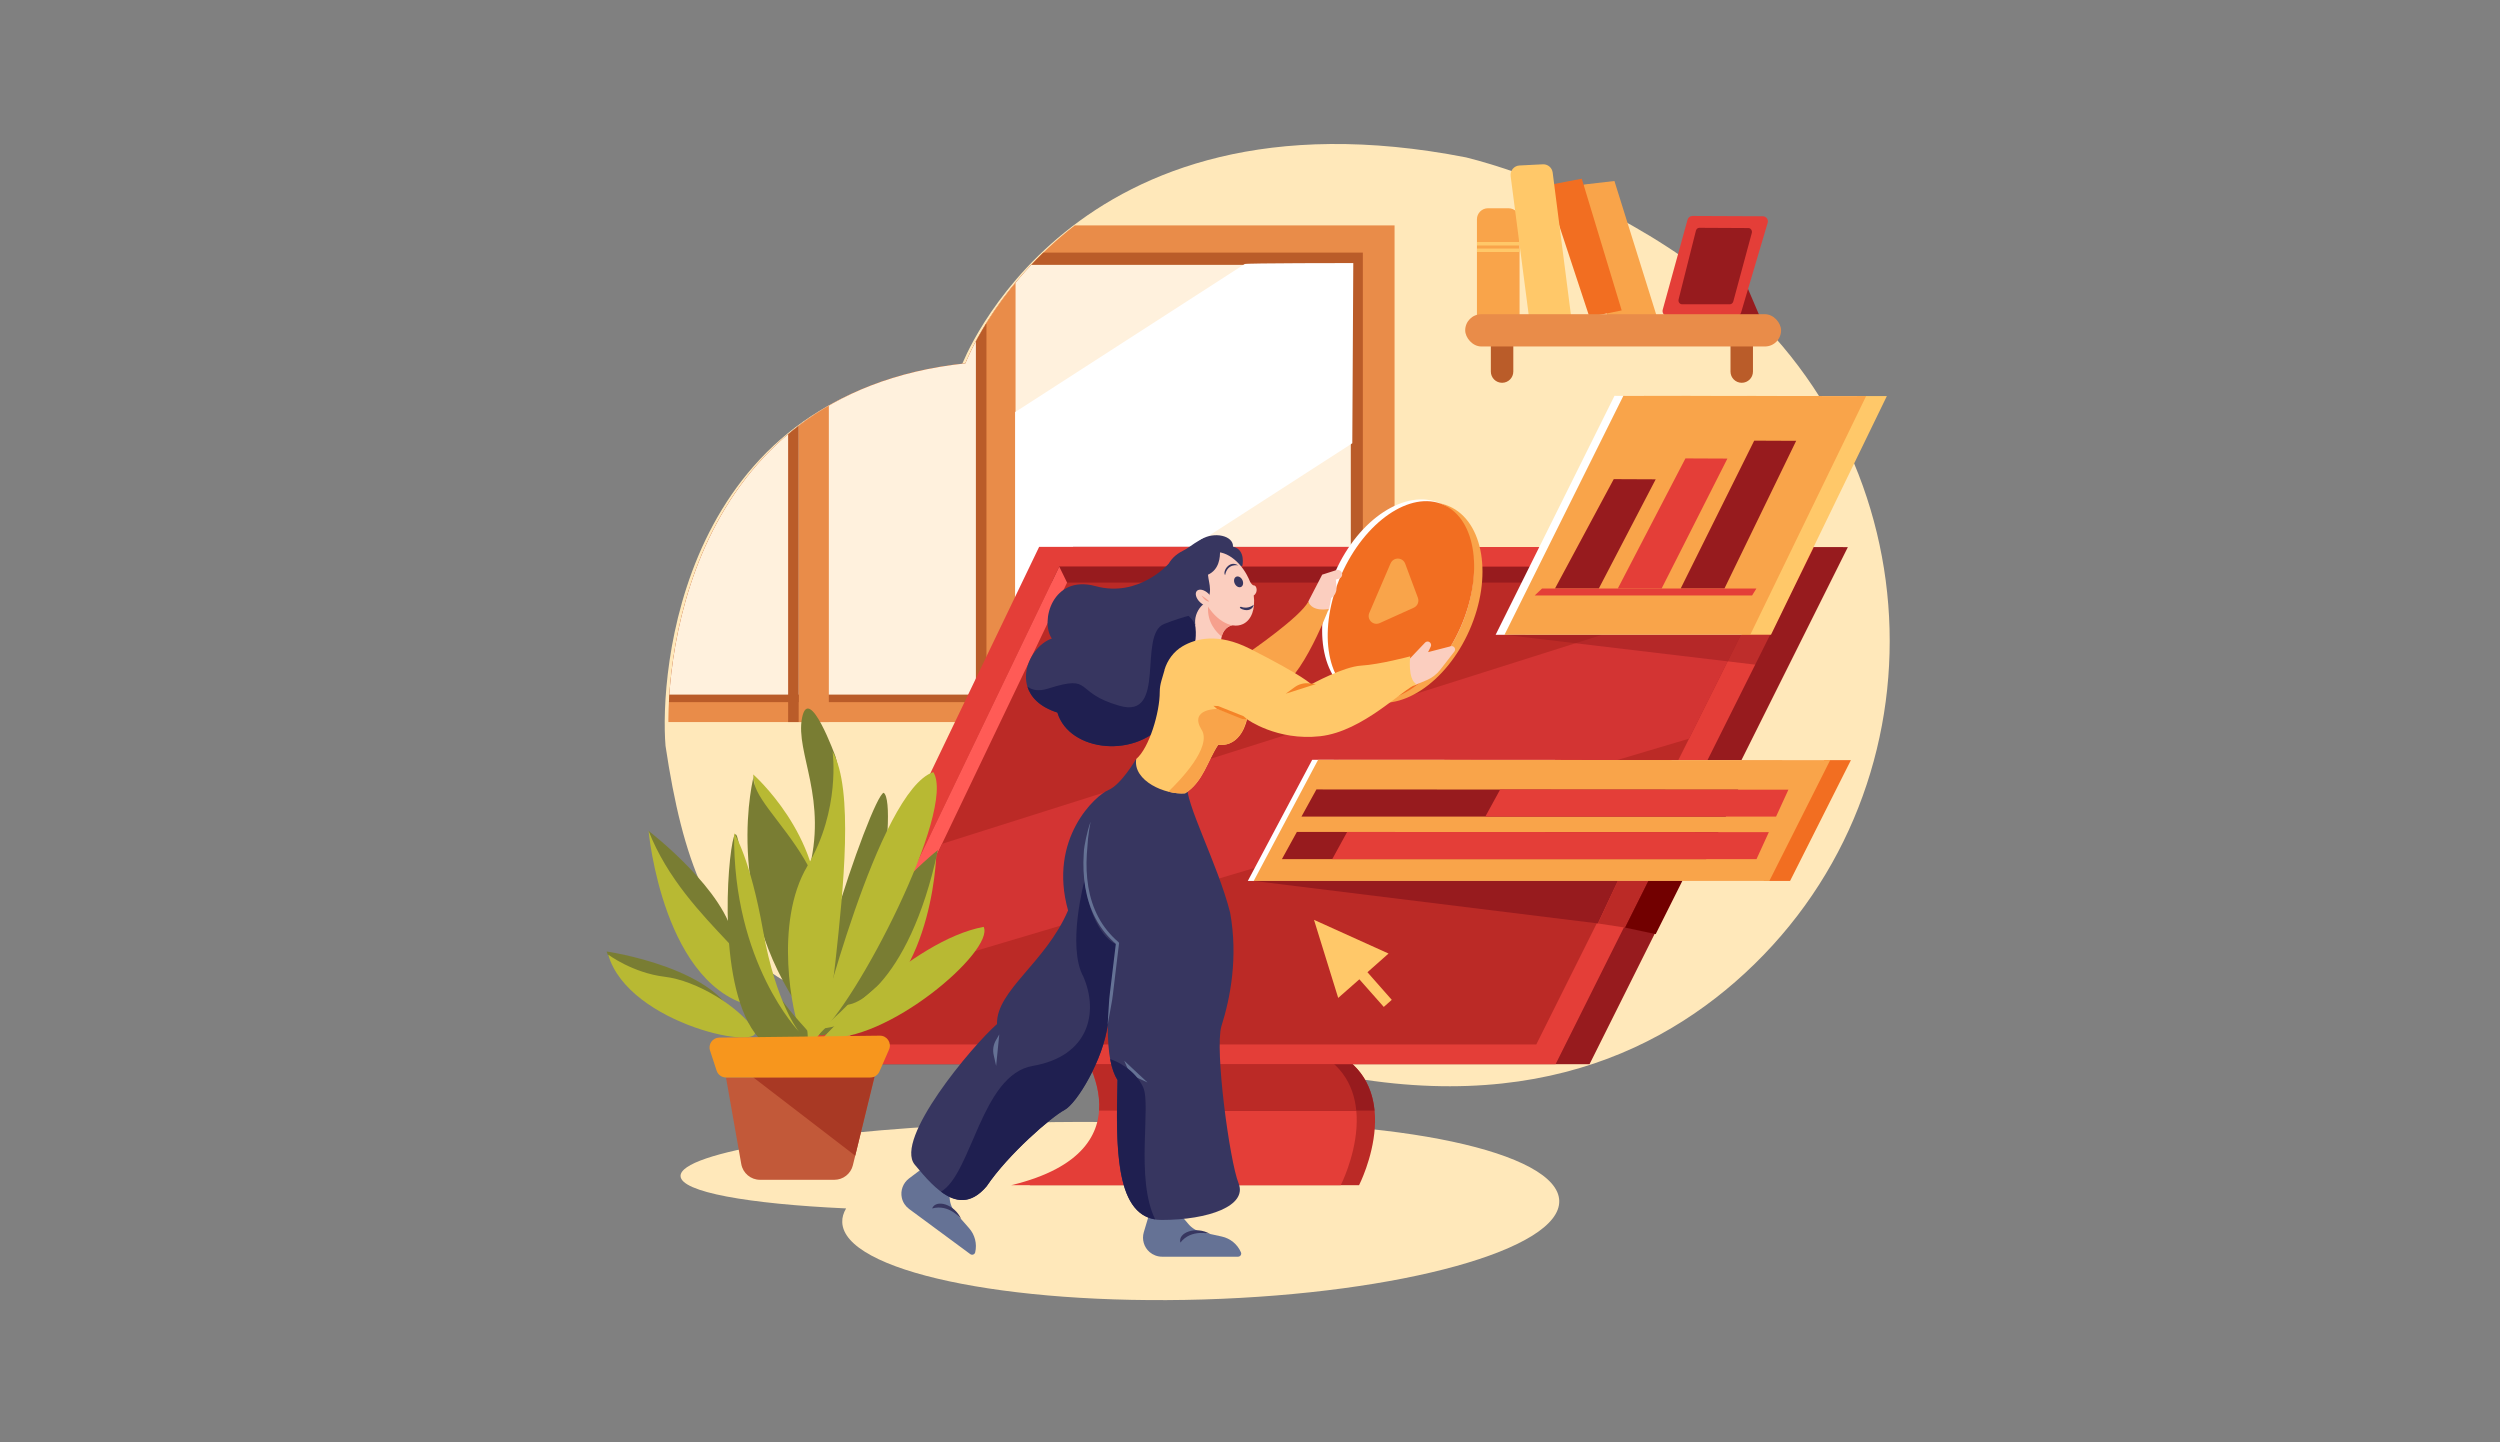 <?xml version="1.0" encoding="UTF-8"?>
<svg xmlns="http://www.w3.org/2000/svg" xmlns:xlink="http://www.w3.org/1999/xlink" id="a" data-name="01" viewBox="0 0 4027.6 2323.6">
  <rect x="0" y="0" width="4027.6" height="2323.6" fill="#808080" stroke="none"/>
  <defs>
    <clipPath id="b">
      <path d="m1555.2,585.6s172.3-460.3,812.7-335c99.1,24.8,261.7,88.1,405.4,202.7,356.5,284.5,372,825.4,28.4,1125.3-164.7,143.7-423.7,240-825.1,100.4-48.3-16.8-99.3-24.6-150.4-23.5-571.3,13-692.8-86.9-748.1-456.8-9.6-114.4,21.7-565.1,477.1-613.3Z" fill="none"></path>
    </clipPath>
  </defs>
  <g>
    <path d="m1549.3,588.6s172.3-460.3,812.7-335c99.1,24.8,261.7,88.1,405.4,202.7,356.5,284.5,372,825.4,28.4,1125.3-164.7,143.7-423.7,240-825.1,100.4-48.3-16.8-99.3-24.6-150.4-23.5-571.3,13-692.8-86.9-748.1-456.8-9.6-114.4,21.7-565.1,477.1-613.3Z" fill="#ffe8ba"></path>
    <g clip-path="url(#b)">
      <g>
        <rect x="977" y="363.1" width="1269.7" height="800.2" fill="#e98c49"></rect>
        <rect x="1028.1" y="406.9" width="1167.5" height="724.3" fill="#ba5c29"></rect>
        <rect x="1047.6" y="426.7" width="1128.6" height="692.3" fill="#fff1dd"></rect>
        <rect x="1587.5" y="363.1" width="48.6" height="800.2" fill="#e98c49"></rect>
        <rect x="1286.7" y="363.1" width="48.6" height="800.2" fill="#e98c49"></rect>
        <rect x="1269.7" y="406.9" width="17" height="756.5" transform="translate(2556.4 1570.2) rotate(180)" fill="#ba5c29"></rect>
        <rect x="1572.1" y="406.9" width="17" height="756.5" transform="translate(3161.3 1570.2) rotate(180)" fill="#ba5c29"></rect>
        <path d="m2005.1,425.5l-369.7,238.4v400.5l543.2-350.3,1.6-290.3s-173.5,0-175.1,1.6Z" fill="#fff"></path>
      </g>
    </g>
  </g>
  <path d="m1930.1,1809.8c-10.5.3-20.9.7-31.2,1.1-79.9-3.8-173.1-4.6-272.6-1.6-293.8,8.8-531.1,47-529.9,85.4.8,25.6,107.9,44.8,266.7,52.1-4.3,7.3-6.5,14.7-6.2,22.2,2.4,78.3,262.8,134,581.8,124.5,319-9.6,575.7-80.8,573.3-159.1-2.4-78.3-262.8-134-581.8-124.5Z" fill="#ffe8ba"></path>
  <g>
    <g>
      <g>
        <g>
          <g>
            <path d="m1766.9,1684.7s125.3,168.4-108.3,224.7h530.9s88.3-172.3-62-224.7h-360.5Z" fill="#bb2a26"></path>
            <path d="m1737.4,1684.7s125.3,168.4-108.3,224.7h530.9s88.3-172.3-62-224.7h-360.5Z" fill="#e43e38"></path>
            <path d="m1800.1,1789.2h414.3c-4-41.6-25.6-83.1-87.1-104.5h-360.5s37.1,49.9,33.3,104.5Z" fill="#971b1e"></path>
            <path d="m1770.7,1789.2h414.3c-4-41.6-25.6-83.1-87.1-104.5h-360.5s37.1,49.9,33.3,104.5Z" fill="#bb2a26"></path>
            <polygon points="2977 881.4 2560.8 1714.5 1328.3 1714.5 1728.8 881 2977 881.4" fill="#971b1e"></polygon>
            <polygon points="2922.3 881.4 2506.1 1714.5 1273.6 1714.5 1674.1 881 2922.3 881.4" fill="#e43e38"></polygon>
            <polygon points="2859.4 913.2 2475 1682.7 1336.6 1682.7 1706.5 912.8 2859.4 913.2" fill="#bb2a26"></polygon>
          </g>
          <polygon points="1706.5 912.8 1694.1 938.6 2846.7 938.6 2859.4 913.2 1706.5 912.8" fill="#971b1e"></polygon>
          <polygon points="1706.5 912.8 1719.1 938.6 1362.9 1682.7 1336.6 1682.7 1706.5 912.8" fill="#ff5b56"></polygon>
          <polygon points="1517.7 1359.4 1412.3 1579.4 2721.1 1190 2846.7 938.6 1517.7 1359.4" fill="#d33433"></polygon>
        </g>
        <g>
          <g>
            <g>
              <polygon points="2981.9 1224.6 2883.9 1419.2 2053.2 1419.2 2156.9 1224.1 2981.9 1224.6" fill="#f26e21"></polygon>
              <polygon points="2939 1224.6 2841 1419.2 2010.3 1419.2 2114 1224.1 2939 1224.6" fill="#fff"></polygon>
              <polygon points="2948.5 1224.6 2850.5 1419.2 2019.8 1419.2 2123.5 1224.1 2948.5 1224.6" fill="#f9a44a"></polygon>
              <polygon points="2768.6 1340.6 2748.7 1384.1 2065.2 1384.1 2089.3 1340.3 2768.6 1340.6" fill="#971b1e"></polygon>
              <polygon points="2849.7 1340.6 2829.8 1384.1 2146.3 1384.1 2170.3 1340.3 2849.7 1340.6" fill="#e43e38"></polygon>
              <polygon points="2800.1 1272.2 2780.2 1315.6 2096.7 1315.6 2120.8 1271.8 2800.1 1272.2" fill="#971b1e"></polygon>
              <polygon points="2881.2 1272.2 2861.3 1315.6 2392.9 1315.6 2416.9 1271.8 2881.2 1272.2" fill="#e43e38"></polygon>
            </g>
            <g>
              <polygon points="3039.8 638.1 2853.1 1022.7 2457.2 1022.7 2648.7 637.7 3039.8 638.1" fill="#ffc869"></polygon>
              <polygon points="2992.1 638.1 2805.4 1022.7 2409.5 1022.7 2601 637.7 2992.1 638.1" fill="#fff"></polygon>
              <polygon points="3006.4 638.1 2819.7 1022.7 2423.8 1022.7 2615.3 637.7 3006.4 638.1" fill="#f9a44a"></polygon>
              <polygon points="2667.4 772.2 2575.7 948.2 2505.1 948.2 2599.8 771.9 2667.4 772.2" fill="#971b1e"></polygon>
              <polygon points="2782.9 738.8 2676.9 948.2 2606.3 948.2 2715.3 738.5 2782.9 738.8" fill="#e43e38"></polygon>
              <polygon points="2893.7 710.2 2778.1 948.2 2707.6 948.2 2826.1 709.9 2893.7 710.2" fill="#971b1e"></polygon>
              <polygon points="2484.2 948.2 2829.6 948.2 2822.7 959.3 2472.5 959.3 2484.2 948.2" fill="#e43e38"></polygon>
            </g>
          </g>
          <polygon points="2237 1536.2 2116.9 1481.9 2155.9 1607.7 2190 1577.7 2229.3 1622.2 2242.2 1610.8 2203 1566.3 2237 1536.2" fill="#ffc869"></polygon>
        </g>
      </g>
      <g>
        <path d="m1423.7,1277.2c24.6,17.2-19.7,339.4-92.2,388.6-71.3,36.9,72.9-385.4,92.2-388.6Z" fill="#797d33"></path>
        <path d="m1213.4,1247.6s111.9,98.4,104.5,231.2c-7.4,132.8-88.5,45.5-86.1-17.2,2.5-62.7-18.4-214-18.4-214Z" fill="#b8b933"></path>
        <path d="m1214.6,1248.9s-52.9,198,79.9,384.9c123-211.5-92.2-324.7-79.9-384.9Z" fill="#797d33"></path>
        <path d="m1044.9,1338.6s126.7,97.2,137.7,177.1c11.1,79.9-102.1-62.7-137.7-177.1Z" fill="#797d33"></path>
        <path d="m1346.2,1219.4s-43-119.3-54.1-62.7c-11.1,56.6,43,130.4,9.8,249.6-16,129.1,71.3-98.4,44.3-186.9Z" fill="#797d33"></path>
        <path d="m1044.9,1338.6s23.4,258.2,175.9,284.1c45.5-55.3-115.6-130.4-175.9-284.1Z" fill="#b8b933"></path>
        <path d="m977.3,1532.9s188.2,27.1,210.3,119.3c-104.5-34.4-199.2-79.9-210.3-119.3Z" fill="#797d33"></path>
        <path d="m1324.1,1657.2c-3.9.5,129.1-91,184.5-285.3-1.2,50.4-23.4,265.6-184.5,285.3Z" fill="#b8b933"></path>
        <path d="m1511,1369.4s-146.3,114.4-162.3,242.3c14.8,28.3,115.6-22.1,162.3-242.3Z" fill="#797d33"></path>
        <path d="m1326.5,1671.5s140.2-156.2,258.2-178.3c18.4,38.1-157.4,189.4-258.2,178.3Z" fill="#b8b933"></path>
        <path d="m1169.6,1735.9l24.6,139.4c2.6,14.7,15.3,25.4,30.2,25.4h119.8c14.1,0,26.5-9.7,29.8-23.4l34.9-142.6-239.3,1.2Z" fill="#c25939"></path>
        <polygon points="1213.4 1735.6 1377.8 1861.9 1408.9 1734.6 1213.4 1735.6" fill="#a93924"></polygon>
        <path d="m979.8,1537.9s39.4,29.5,91,35.7c51.6,6.1,119.3,48,143.9,84.9,24.6,36.9-201.7-6.1-234.9-120.5Z" fill="#b8b933"></path>
        <path d="m1341.3,1210.8s13.5,93.5-40.6,184.5c-54.1,91-24.6,239.8-9.8,271.8,27.1,25.8,43-7.4,55.3-120.5,12.3-113.1,29.5-275.5-4.9-335.7Z" fill="#b8b933"></path>
        <path d="m1300.7,1660.8c-1.2-4.9-65.2-61.5-84.9-139-19.7-77.5-24.6-221.4-35.7-164.8-11.1,56.6-22.1,269.3,55.3,327.1,77.5,57.8,65.2-23.4,65.2-23.4Z" fill="#797d33"></path>
        <path d="m1182.7,1342.3s25.8,39.4,46.7,157.4c20.9,118.1,57.8,162.3,57.8,162.3,0,0-107-110.7-104.5-319.7Z" fill="#b8b933"></path>
        <path d="m1316.7,1668.2s98.4-394.7,186.9-424.3c38.1,60.3-126.7,378.8-186.9,424.3Z" fill="#b8b933"></path>
        <path d="m1143.9,1692.5l10.6,32.4c2.1,6.5,8.2,11,15.1,11h232.6c6.3,0,12.1-3.8,14.6-9.6l15.5-35.5c4.6-10.6-3.2-22.4-14.8-22.3l-258.7,3.1c-10.7.1-18.3,10.7-14.9,20.9Z" fill="#f7961d"></path>
      </g>
    </g>
    <g opacity=".5">
      <polygon points="2423.8 1022.7 2829.6 1071 2853.1 1022.7 2423.8 1022.7" fill="#971b1e"></polygon>
    </g>
    <g>
      <polygon points="2019.8 1419.2 2574.3 1487.7 2606.3 1419.2 2019.8 1419.2" fill="#971b1e"></polygon>
      <polygon points="2606.3 1419.2 2655.6 1419.2 2618 1494.4 2574.3 1487.7 2606.3 1419.2" fill="#bb2a26"></polygon>
      <polygon points="2618 1494.4 2667.4 1504.9 2710.3 1419.2 2655.6 1419.2 2618 1494.4" fill="#720000"></polygon>
    </g>
    <g>
      <polygon points="2813.7 459.8 2835.4 510.6 2797 510.6 2813.7 459.8" fill="#971b1e"></polygon>
      <path d="m2401.7,554.1h36.3v44.5c0,10-8.1,18.1-18.1,18.1h0c-10,0-18.1-8.1-18.1-18.1v-44.5h0Z" fill="#ba5c29"></path>
      <path d="m2787.8,554.1h36.3v44.5c0,10-8.1,18.1-18.1,18.1h0c-10,0-18.1-8.1-18.1-18.1v-44.5h0Z" fill="#ba5c29"></path>
      <polygon points="2553.3 297.1 2600.9 291.6 2669.6 511.2 2589.8 511.2 2550.8 297.7 2553.3 297.1" fill="#f9a44a"></polygon>
      <path d="m2490.8,299c1.9-.6,57.5-11.1,57.5-11.1l64.3,212.2-52,10.5-69.9-211.6Z" fill="#f26e21"></path>
      <path d="m2397.3,335.5h33c9.8,0,17.8,8,17.8,17.8v156h-68.7v-156c0-9.8,8-17.8,17.8-17.8Z" fill="#f9a44a"></path>
      <path d="m2531.3,510.4h-68.1c0,.1-29.5-226.7-29.5-226.7-1.1-8.8,5.5-16.7,14.3-17.1l37.6-1.9c7.9-.4,14.8,5.4,15.8,13.2l29.8,232.4Z" fill="#ffc869"></path>
      <path d="m2718.7,353.9l-40,145.1c-1.4,5.2,2.5,10.3,7.9,10.3h110.6c3.6,0,6.8-2.4,7.8-5.9l42.8-144.5c1.5-5.2-2.3-10.5-7.8-10.5-26.3-.1-92.8-.4-113.4-.5-3.7,0-6.9,2.4-7.9,6Z" fill="#e43e38"></path>
      <path d="m2732.2,371.6l-27.9,110.7c-1,4,1.7,7.9,5.5,7.9h77.1c2.5,0,4.7-1.8,5.5-4.5l29.8-110.3c1.1-4-1.6-8-5.4-8-18.4,0-64.7-.3-79.1-.4-2.6,0-4.8,1.9-5.5,4.6Z" fill="#971b1e"></path>
      <rect x="2360.5" y="506.2" width="508.9" height="52" rx="26" ry="26" fill="#e98c49"></rect>
      <g>
        <rect x="2379.5" y="389.9" width="68.7" height="5.6" fill="#ffc869"></rect>
        <rect x="2379.5" y="400.4" width="68.7" height="5.6" fill="#ffc869"></rect>
      </g>
    </g>
  </g>
  <g>
    <path d="m2001.4,912.2s6.3-26.6-15-31.5c.9-17.8-30.4-24.8-51.2-11.7-20.8,13.1,20.4,40.2,20.4,40.2l45.8,3Z" fill="#373660"></path>
    <path d="m1882.6,908.3s-48,55-117.6,36c-69.6-19-89.5,56.7-70.5,84.4-40.7,14.1-72.3,93.2,9,119.2,19,63.9,130.1,76,177.1,10.8,47-65.2,67.1-163.6,67.1-163.6l-65.2-86.7Z" fill="#373660"></path>
    <g>
      <g>
        <path d="m1901.6,1956.7l13.1,15.4c5.6,6.6,13.2,11.2,21.7,13l31.9,7c13.8,3,25.3,12.5,30.9,25.4h0c1.5,3.4-1,7.1-4.7,7.1h-122.4c-7.4,0-14.5-2.7-20.1-7.5h0c-9.1-7.9-12.7-20.4-9.3-31.9l8.5-28.5h50.3Z" fill="#657295"></path>
        <path d="m1949.5,1987.9s-30.4-8.6-47.9,14c-4.4-16.1,25-27.3,47.9-14Z" fill="#373660"></path>
      </g>
      <g>
        <path d="m1528.6,1910.6l1.4,20.2c.6,8.6,4,16.8,9.7,23.3l21.6,24.6c9.3,10.6,13,25.1,9.8,38.8h0c-.8,3.6-5,5.1-8,2.9l-98.5-72.7c-5.9-4.4-10.1-10.7-11.7-17.9h0c-2.6-11.7,1.9-23.9,11.5-31.2l23.8-17.9,40.4,29.8Z" fill="#657295"></path>
        <path d="m1548.6,1964.1s-19.3-25-46.9-17.2c6-15.5,36.3-7.1,46.9,17.2Z" fill="#373660"></path>
      </g>
      <path d="m1830.3,1222.8s-24,41.4-44.5,49.9c-20.5,8.4-97.6,78.3-65.1,194-36.1,84.3-115.7,128.9-114.5,183.1-39.8,34.9-166.3,185.6-132.5,226.5,33.7,41,73.5,84.3,115.7,34.9,34.9-51.8,104.8-112.1,125.3-122.9,20.5-10.8,62.7-81.9,69.9-137.4,0,50.6,6.2,73.5,15.7,89.2-2.5,107.2-4.9,225.3,71,225.3s138.6-22.9,124.1-59c-14.5-36.1-38.6-215.7-27.7-253,14.5-45.8,27.1-110.8,14.1-183.1-20.2-79.5-73.2-177.1-69.6-208.4,3.6-31.3-82-39-82-39Z" fill="#373660"></path>
      <g>
        <path d="m1747,1419.2s-28.4,105.6-1.6,154.4c25,57.8,8.8,128.1-81.6,143.6-83,14.2-98,173.9-147.9,202.6,23.1,17.2,47.9,21.6,73.5-8.5,34.9-51.8,104.8-112.1,125.3-122.9,20.5-10.8,62.7-81.9,69.9-137.4l14.1-129.4s-38.4-12.4-51.8-102.4Z" fill="#1f1f50"></path>
        <path d="m1784.6,1651c0,3.4,0,6.6,0,9.8.2-3.6.2-6.9,0-9.8Z" fill="#1f1f50"></path>
      </g>
      <ellipse cx="2267" cy="971.5" rx="169.6" ry="110.4" transform="translate(462.6 2653) rotate(-66.2)" fill="#f9a44a"></ellipse>
      <ellipse cx="2252.7" cy="966.7" rx="169.6" ry="110.4" transform="translate(458.5 2637.1) rotate(-66.2)" fill="#fff"></ellipse>
      <ellipse cx="2257.6" cy="968.9" rx="169.6" ry="105" transform="translate(459.4 2642.9) rotate(-66.2)" fill="#f26e21"></ellipse>
      <path d="m1880.7,1158.7c40.8-56.7,61.3-138.3,66-158.8l-.6-7-5.1-6.7c-9.2,1.5-32.4,6.1-65.3,18.9-43.3,16.8,4.9,153.7-71.6,132.1-76.5-21.5-40.9-51.5-115.5-27.9-14.9,4.7-25.6,2.8-33.4-3.2,5.2,17.1,19.8,32.8,48.3,41.9,19,63.9,130.1,76,177.1,10.8Z" fill="#1f1f50"></path>
      <path d="m2107.7,969.1l22.4-43.3,22.8-7.3c4.5-1.4,9.1,1.8,9.4,6.4h0c.2,3.3-1.9,6.4-5.1,7.3l-5.1,1.5,1,12.3c.6,6.9-2.6,13.6-8.4,17.5l-3.9,20.1s-31.9,9.4-33-14.6Z" fill="#fbcebf"></path>
      <path d="m2012.9,1050.4s83-57,94.8-81.3c6.6,17.7,32.8,12,32.8,12,0,0-53.5,141.7-95.9,129.5-42.4-12.2-31.8-60.2-31.8-60.2Z" fill="#f9a44a"></path>
      <path d="m2265,1067.7l30.8-32.4c1.7-1.8,4.4-2.3,6.6-1.2h0c2.8,1.4,4,4.8,2.6,7.6l-4.3,8.9,36.8-9.5c2.1-.6,4.4.3,5.7,2.1h0c1.4,1.9,1.3,4.5-.1,6.4l-22.8,29.4c-5.8,7.4-13.3,13.2-22,16.8l-21,8.8-12.3-37Z" fill="#fbcebf"></path>
      <path d="m1985.3,1007.3s-23.8,3.4-17.1,41.1c3.5,21.2-9.8,21.9-28.7,7.1-19-14.8-13.9-22.4-13.9-22.4,0,0,4.6-24.8-6.4-45.1-11-20.3,9.5-35,9.5-35,0,0,33.4,3.9,34.8,4.5,1.4.6,21.9,49.7,21.9,49.7Z" fill="#fbcebf"></path>
      <path d="m1985.3,1007.3s-13.1,1.9-17.1,18.3c-8.5-6.9-23.8-23-21.9-48.2.8-10.2,5.6-16.6,12-20.6,2.9.4,4.9.7,5.2.8,1.4.6,21.9,49.7,21.9,49.7Z" fill="#f6a08d"></path>
      <path d="m2020.2,943.2c-2,0-4.2-2.5-6.1-5.6-.8-2-1.6-4-2.6-5.9-.8-1.7-1.6-3.3-2.5-4.9,0,0,0-.1,0-.1,0,0,0,0,0,0-15.3-28.2-41.5-43.6-60.2-34.7-19.9,9.4-23.9,42.4-9.1,73.7,14.8,31.3,42.9,49.1,62.8,39.7,14-6.6,20.1-24.9,17.3-46.1,7.4-4.7,5-16.2.4-16.1Z" fill="#fbcebf"></path>
      <g>
        <path d="m2019.9,974.1s-8.7,8.1-20.7,3.4c-8.5,1.4,16.8,13.4,20.7-3.4Z" fill="#373660"></path>
        <g>
          <ellipse cx="1995.4" cy="935.7" rx="6.8" ry="9.1" transform="translate(-208.1 978.8) rotate(-26.2)" fill="#373660"></ellipse>
          <path d="m1994.7,910.9s-17.2-4-21,15.6c-4.8-5.5,7-25.1,21-15.6Z" fill="#373660"></path>
        </g>
      </g>
      <path d="m1965.4,886.4c.6,11.8-1.3,31.3-19.3,39.5,1.3,14.9,10,32.3-7.6,47.6-8.7,7.5-13.7,18.6-13.1,30.1.1,2.5.4,4,.4,4,0,0-6.1-17.9-27.1-24.5-20.4-6.4-42.1-71.3,6.7-95.6,4.2-2.1,8.3-4.6,12.1-7.4,20.6-14.6,28.6-17.1,39.7-9,4.9,3.6,7.8,9.3,8.1,15.4Z" fill="#373660"></path>
      <g>
        <ellipse cx="1940.3" cy="964.3" rx="9.7" ry="16.1" transform="translate(-96.5 1703.2) rotate(-46.4)" fill="#fbcebf"></ellipse>
        <path d="m1935.7,959.3s17,11.3,10.7,9.7c-6.4-1.6-10.7-9.7-10.7-9.7Z" fill="#f6a08d"></path>
      </g>
      <path d="m1875.9,1079.5c4.7-15.9,14.9-29.9,29.2-38.3,21.5-12.6,57.3-21.8,107.6,3.5,87.7,44.2,99.8,57.8,99.8,57.8,0,0,51.4-28.5,80.7-30.2,29.3-1.7,78.7-14.9,78.7-14.9,0,0-4.5,37.2,10.2,44.9-21.4,6.9-85.7,76-155.3,83.8-69.7,7.8-117.8-27.4-117.8-27.4,0,0-8.4,45.3-46.4,41.2-17.3,26-24.1,59.5-53.2,78.2-32,2.8-84.5-20-78.9-55.3,20.9-17.8,38-75.1,37.9-108.2,0-6.1,1-12.1,2.7-18l5-17.1Z" fill="#ffc869"></path>
      <path d="m1935.9,1175.7c17.1,27.9-34.9,81.8-53.7,99.7,9.5,2.4,18.9,3.3,27,2.6,29.2-18.7,35.9-52.3,53.2-78.2,21.6,2.4,33.7-11.3,40-23.5l6.4-17.7-48.2-16.5s-45.5-.2-24.8,33.6Z" fill="#f9a44a"></path>
      <g>
        <path d="m2008.9,1158.7c-2.6,0-5.2-.1-7.7-.4l-6.7-2.7-13.5-5.4-13.5-5.4-6.8-2.7c-2-1.6-3.9-3.2-5.8-5,2.6,0,5.1.2,7.7.4l6.8,2.7,13.5,5.4,13.5,5.4,6.8,2.7c2,1.6,4,3.2,5.8,5Z" fill="#f58428"></path>
        <path d="m2119.9,1102.1l-11-1.2c-8.2-.9-16.5,1.3-23.2,6.2l-14.4,10.5,48.6-15.5Z" fill="#f58428"></path>
      </g>
      <path d="m2240.3,907.5l-34.3,79.9c-4.5,10.6,6.3,21.2,16.8,16.4l54.9-24.8c6-2.7,8.9-9.7,6.6-15.9l-20.5-55c-4-10.6-18.9-11-23.4-.6Z" fill="#f9a44a"></path>
      <g>
        <path d="m1811.3,1709.1l4.4,10.2c3.3,7.6,9.2,13.8,16.8,17.2l16.2,7.4-37.3-34.8Z" fill="#657295"></path>
        <path d="m1609.9,1666.4l-5.5,9.6c-4.1,7.2-5.4,15.7-3.5,23.8l3.9,17.4,5.1-50.8Z" fill="#657295"></path>
        <path d="m1756.9,1324.5c-1.8,8.6-3,17.3-4,26-.9,8.7-1.1,17.4-2,26.1-1.1,17.4-.4,34.9,2.4,52,2.9,17.1,8.1,33.9,16.3,49.1,8,15.3,19.2,28.8,32.3,40.1.7.6,1,1.4.9,2.2l-7.9,65.6c-1.4,10.9-2.3,21.9-4.5,32.8-1.9,10.9-3.8,21.7-5.9,32.6.5-11,1.3-22,2-33.1.4-11.1,2.2-21.9,3.4-32.9l7.9-65.7.9,2.2c-13.6-11.6-25.2-25.7-33.5-41.5-8.5-15.8-13.8-33.1-16.8-50.6-2.9-17.6-3.6-35.4-2.5-53.2.2-8.9,2-17.6,3.8-26.3,1.9-8.6,4.1-17.2,7.1-25.5Z" fill="#657295"></path>
      </g>
      <path d="m1841.6,1751.4c-13.3-28.5-42.3-41.7-53.1-45.2,2.8,15.3,6.8,25.6,11.9,33.9-2.4,102.1-4.6,214,60.7,224.4-32.5-65.6-6.1-184.3-19.5-213.1Z" fill="#1f1f50"></path>
    </g>
  </g>
</svg>
